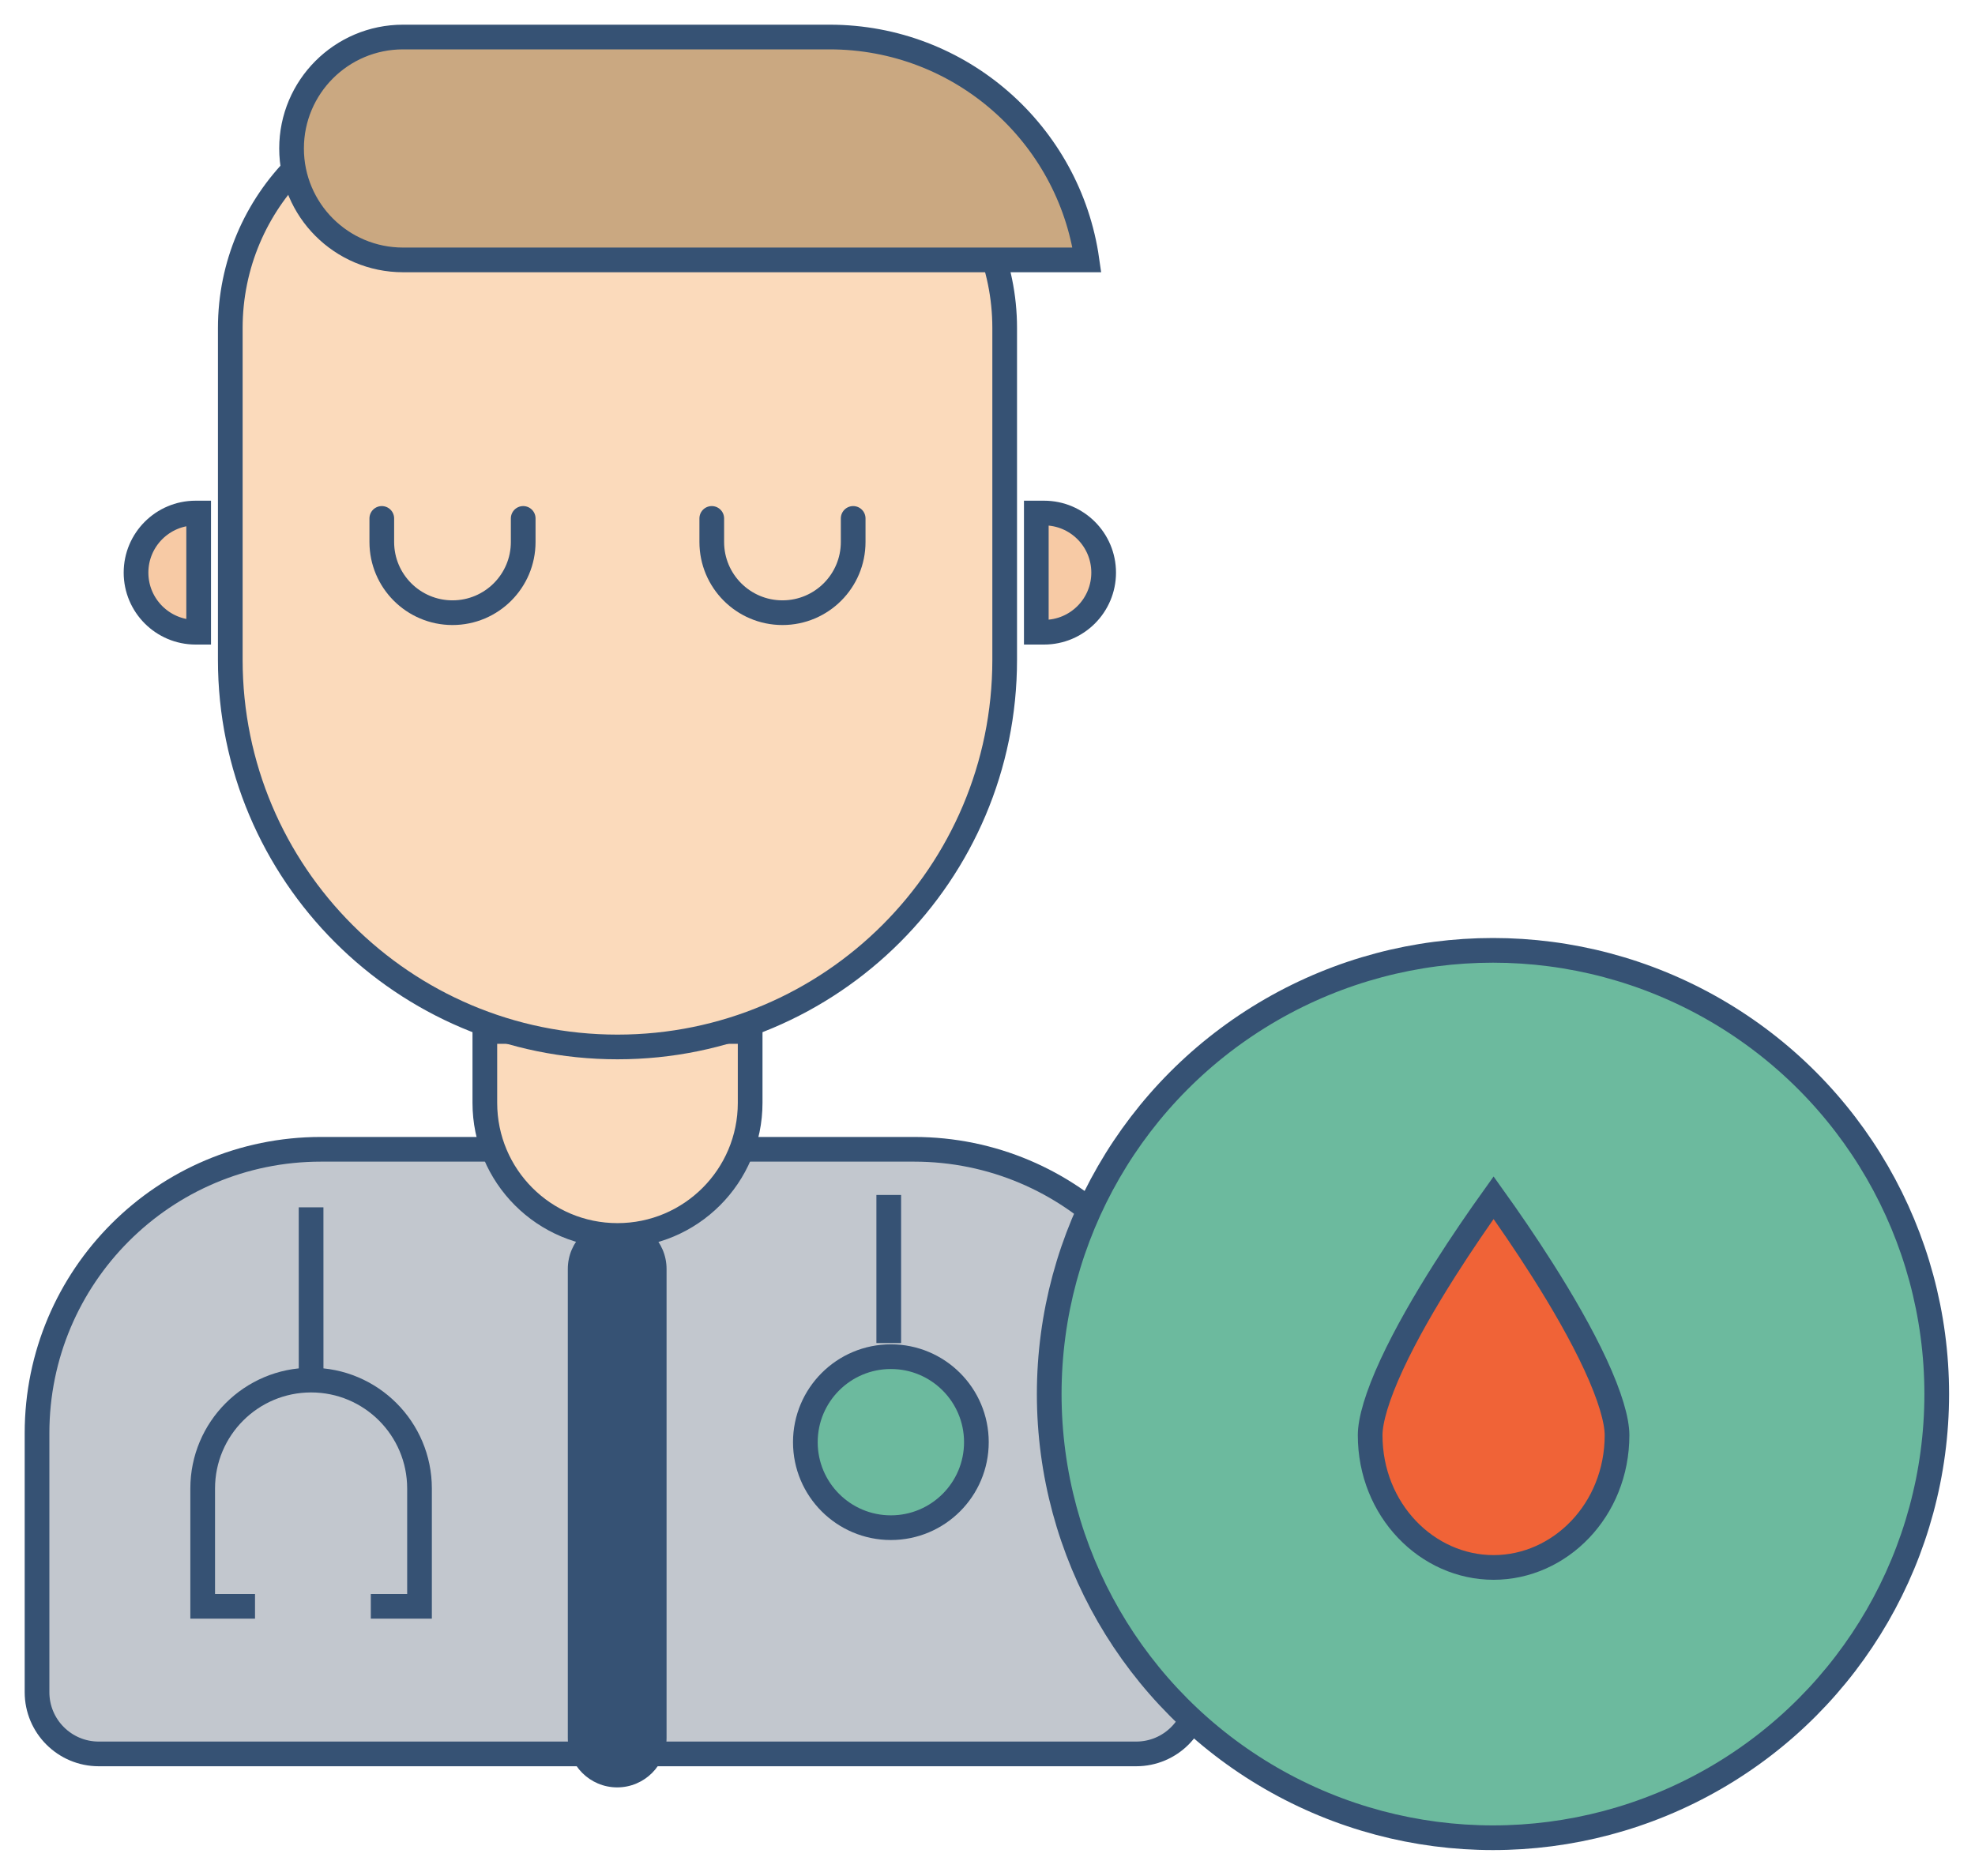 <svg width="80" height="76" viewBox="0 0 80 76" fill="none" xmlns="http://www.w3.org/2000/svg">
<path d="M13 46.56H37.024C43.375 46.56 48.524 51.708 48.524 58.06V68.554C48.524 69.934 47.405 71.054 46.024 71.054H4C2.619 71.054 1.5 69.934 1.5 68.554V58.06C1.5 51.708 6.649 46.56 13 46.56Z" fill="#C2C7CE" stroke="#365274" strokeWidth="3"/>
<path d="M23 51.41C23 50.306 23.895 49.41 25 49.41V49.41C26.105 49.41 27 50.306 27 51.41V70.41C27 71.515 26.105 72.41 25 72.41V72.41C23.895 72.41 23 71.515 23 70.41V51.41Z" fill="#365274"/>
<path d="M10.33 65.075L8.21 65.075L8.21 60.302C8.21 57.877 10.176 55.91 12.602 55.91V55.91M15.02 65.075L16.993 65.075L16.993 60.302C16.993 57.877 15.027 55.91 12.602 55.91V55.91M12.602 55.91L12.601 48.911" stroke="#365274" strokeWidth="3" strokeLinecap="round"/>
<path d="M36 54.41L36 48.41" stroke="#365274" strokeWidth="3" strokeLinecap="round"/>
<circle cx="36.086" cy="58.425" r="3.464" fill="#6CBA9E" stroke="#365274" strokeWidth="3"/>
<path d="M19.639 41.786H30.386V44.678C30.386 47.645 27.98 50.051 25.012 50.051C22.044 50.051 19.639 47.645 19.639 44.678V41.786Z" fill="#FBDABB" stroke="#365274" strokeWidth="3"/>
<path d="M18.637 3.982H31.387C36.528 3.982 40.696 8.15 40.696 13.29V26.73C40.696 35.392 33.674 42.414 25.012 42.414C16.35 42.414 9.328 35.392 9.328 26.73V13.29C9.328 8.15 13.496 3.982 18.637 3.982Z" fill="#FBDABB" stroke="#365274" strokeWidth="3"/>
<path d="M41.977 20.784H42.291C43.624 20.784 44.705 21.865 44.705 23.198C44.705 24.531 43.624 25.612 42.291 25.612H41.977V20.784Z" fill="#F7CAA5" stroke="#365274" strokeWidth="3"/>
<path d="M34.559 21.002L34.559 21.957C34.559 23.539 33.276 24.821 31.695 24.821V24.821C30.113 24.821 28.831 23.539 28.831 21.957L28.831 21.002" stroke="#365274" strokeWidth="3" stroke-linecap="round"/>
<path d="M21.193 21.002L21.193 21.957C21.193 23.539 19.911 24.821 18.329 24.821V24.821C16.748 24.821 15.465 23.539 15.465 21.957L15.465 21.002" stroke="#365274" strokeWidth="3" stroke-linecap="round"/>
<path d="M8.047 20.784H7.924C6.591 20.784 5.51 21.865 5.51 23.198C5.51 24.531 6.591 25.612 7.924 25.612H8.047V20.784Z" fill="#F7CAA5" stroke="#365274" strokeWidth="3"/>
<path d="M16.325 1.5H33.604C38.91 1.5 43.299 5.424 44.027 10.529H16.325C13.832 10.529 11.81 8.508 11.81 6.014C11.81 3.521 13.832 1.5 16.325 1.5Z" fill="#CAA881" stroke="#365274" strokeWidth="3"/>
<circle cx="60.475" cy="56.475" r="17.975" fill="#6CBA9E" stroke="#365274" strokeWidth="3"/>
<path d="M65.5 58.142C65.5 61.178 63.187 63.5 60.5 63.5C57.813 63.5 55.5 61.178 55.5 58.142C55.5 57.541 55.783 56.559 56.377 55.277C56.948 54.045 57.722 52.707 58.517 51.454C59.223 50.341 59.931 49.316 60.5 48.521C61.069 49.316 61.777 50.341 62.483 51.454C63.278 52.707 64.052 54.045 64.623 55.277C65.217 56.559 65.5 57.541 65.5 58.142Z" fill="#F06337" stroke="#365274" strokeWidth="3"/>
</svg>
